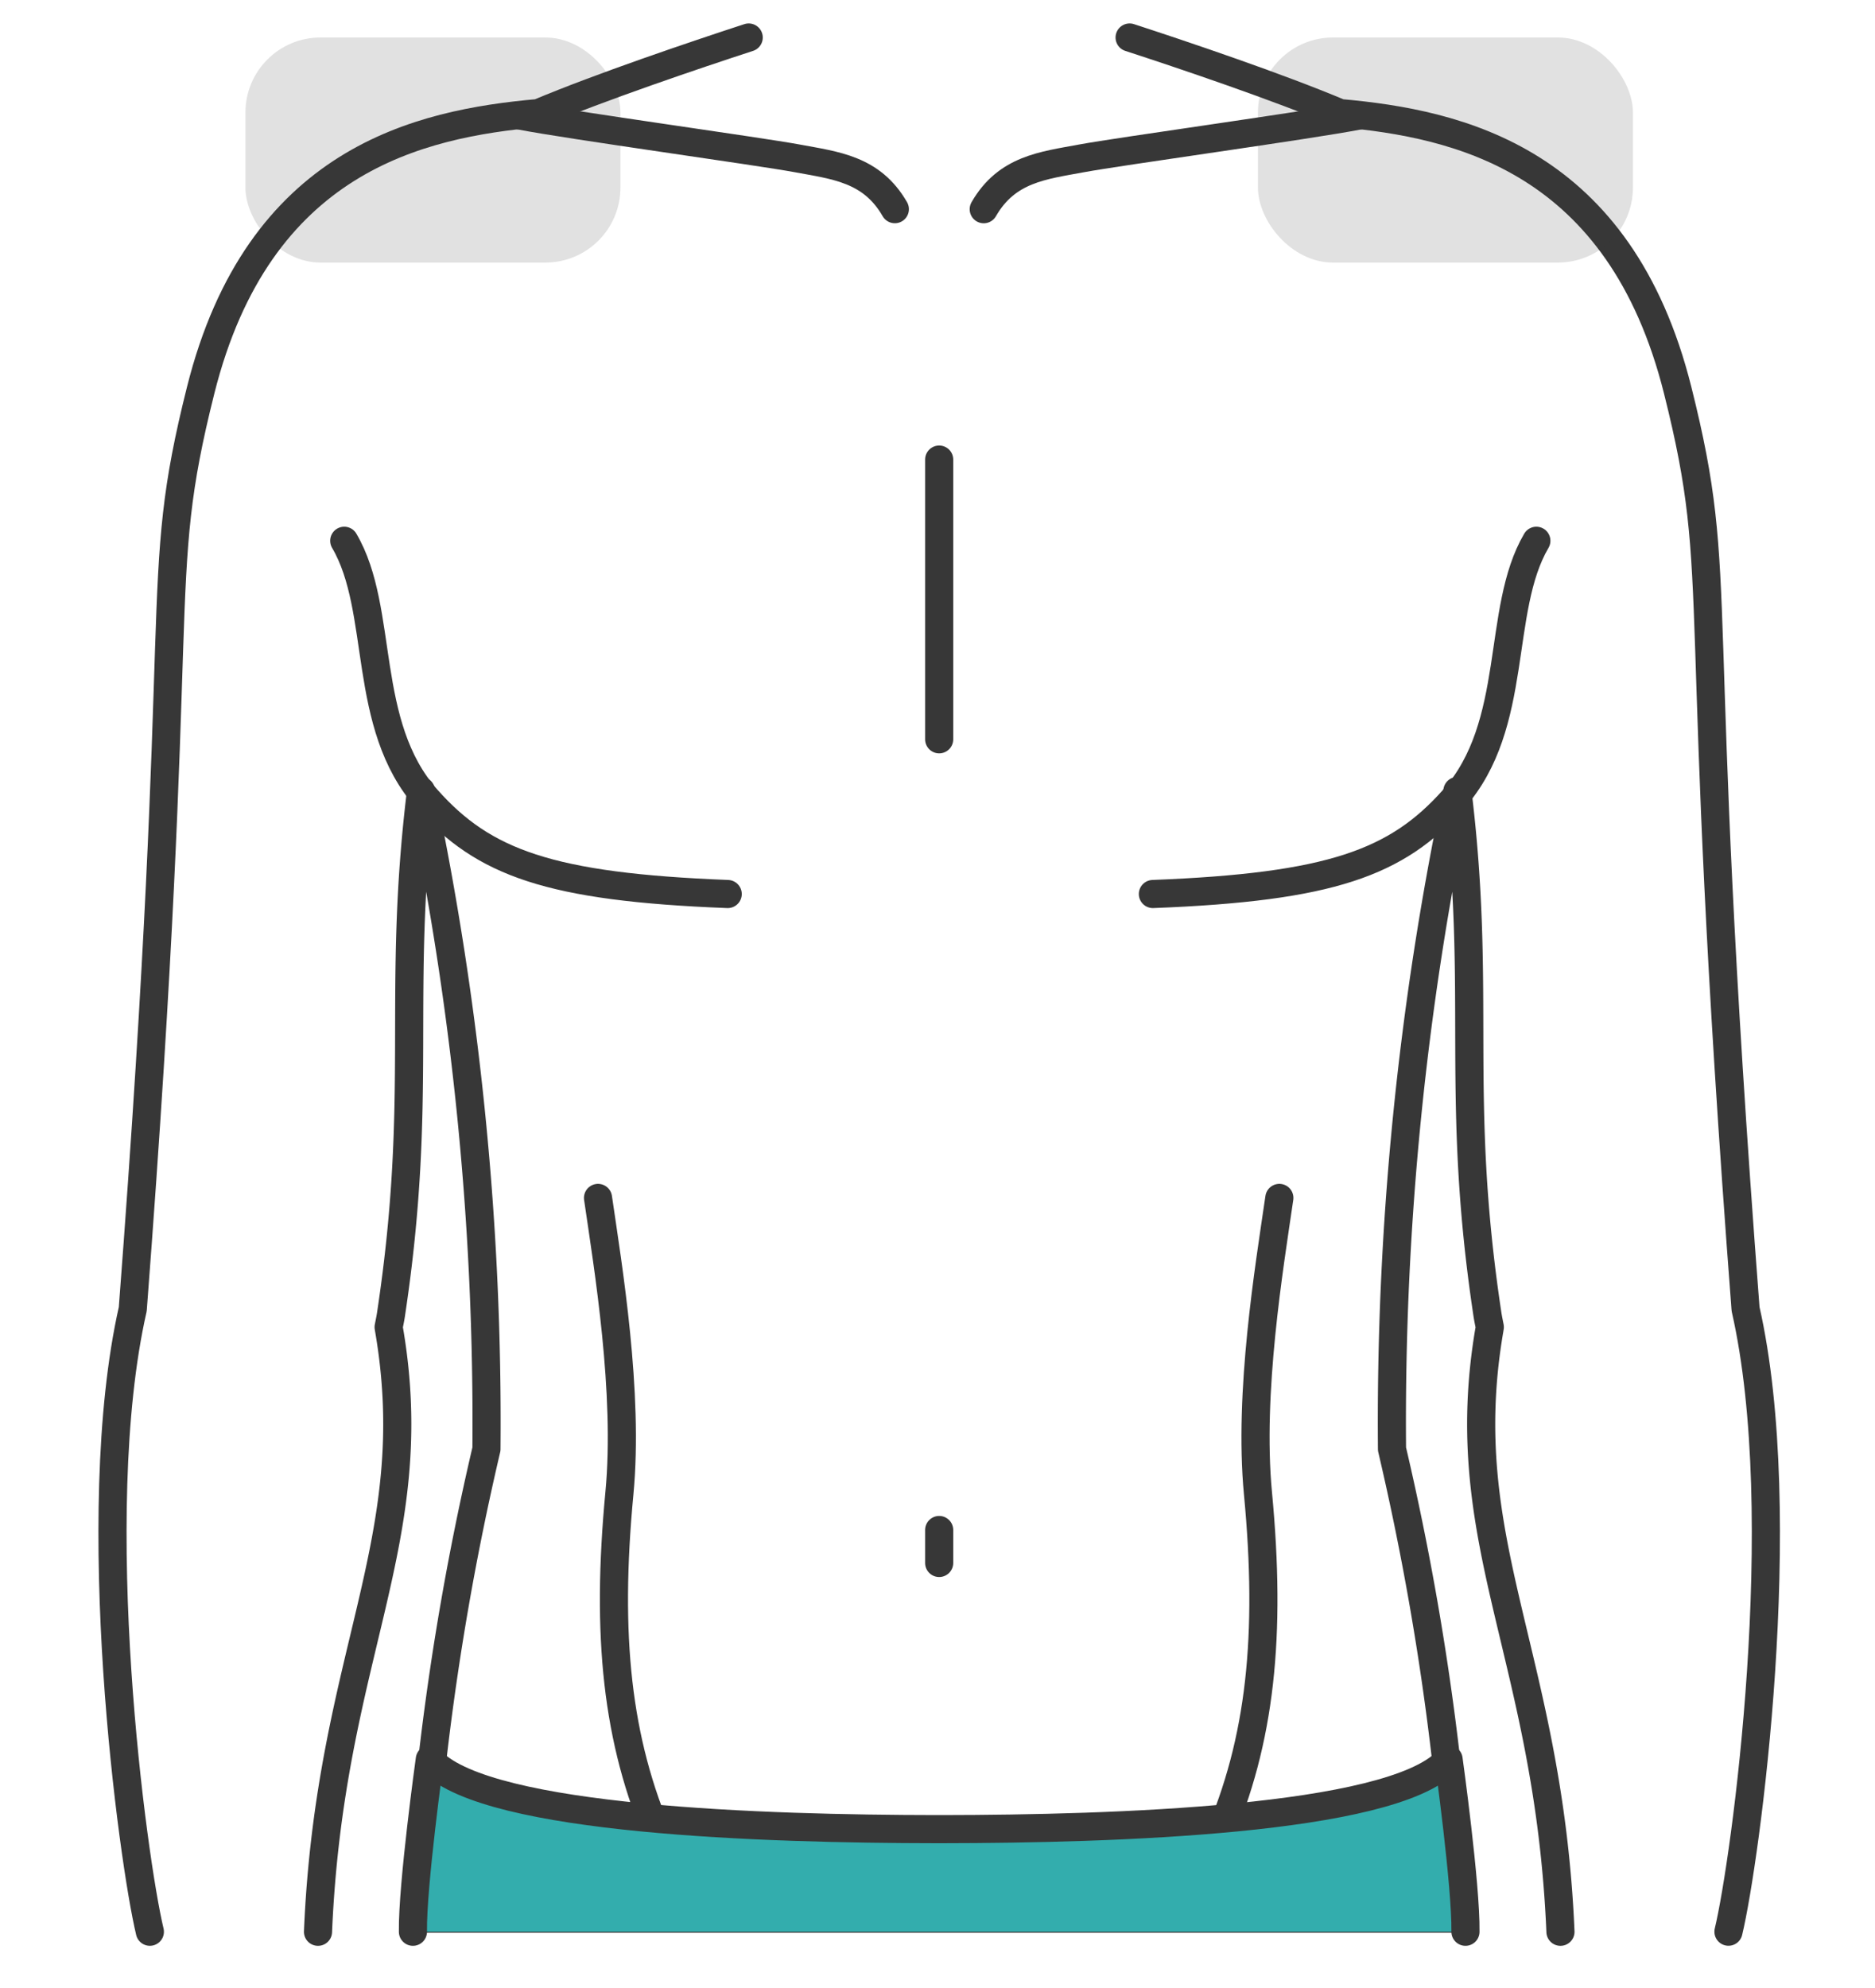 <svg xmlns="http://www.w3.org/2000/svg" width="100" height="106" viewBox="0 0 100 106"><g transform="translate(2169 -5317)"><rect width="100" height="106" transform="translate(-2169 5317)" fill="#fff" style="mix-blend-mode:multiply;isolation:isolate"/><path d="M630.453,37.534c2.885.94,7.884,2.627,11.218,4.03,6.35.564,14.929,2.474,18.013,14.781,2.639,10.517.644,10.055,3.62,48.987,2.508,11.036,0,29.407-.912,33.2" transform="translate(-2739.207 5281.466)" fill="#fff" stroke="#373737" stroke-linecap="round" stroke-linejoin="round" stroke-width="1.5"/><path d="M542.631,138.534c-.912-3.8-3.414-22.167-.912-33.2,2.975-38.932.98-38.471,3.62-48.987C548.423,44.038,557,42.128,563.351,41.564c3.335-1.4,8.334-3.089,11.218-4.03" transform="translate(-2703.638 5281.466)" fill="#fff" stroke="#373737" stroke-linecap="round" stroke-linejoin="round" stroke-width="1.5"/><path d="M625.044,164.876c-.627-14.831-5.74-20.77-3.785-32.131.005-.04.011-.074.017-.109-.04-.211-.085-.422-.12-.638-1.779-11.753-.279-17.1-1.608-27.948a163.624,163.624,0,0,0-3.488,35.091,145.443,145.443,0,0,1,2.9,16.673c.57,4.862.929,9.206.952,8.363h-56c.023.843.382-3.5.952-8.363a145.289,145.289,0,0,1,2.9-16.673,163.622,163.622,0,0,0-3.489-35.091c-1.328,10.848.171,16.195-1.608,27.948-.034.217-.08.428-.12.638.006.034.011.069.018.109,1.955,11.36-3.158,17.3-3.785,32.131" transform="translate(-2710.82 5255.125)" fill="#fff" stroke="#373737" stroke-linecap="round" stroke-linejoin="round" stroke-width="1.5"/><path d="M583.51,139.976c.539,3.7,1.65,10.375,1.141,15.748-.718,7.581-.146,13.181,2.159,18.478" transform="translate(-2720.616 5240.897)" fill="none" stroke="#373737" stroke-linecap="round" stroke-linejoin="round" stroke-width="1.5"/><path d="M641.511,139.976c-.539,3.7-1.65,10.375-1.141,15.748.718,7.581.146,13.181-2.159,18.478" transform="translate(-2742.279 5240.897)" fill="none" stroke="#373737" stroke-linecap="round" stroke-linejoin="round" stroke-width="1.5"/><path d="M623.3,198.73c.034-2.473-.9-9.193-.9-9.193-.04.045-.08.085-.12.131-3.1,3.124-17.762,3.58-26.871,3.591h-.353c-9.109-.011-23.776-.467-26.871-3.591-.04-.046-.08-.086-.12-.131,0,0-.935,6.721-.9,9.193" transform="translate(-2714.142 5221.271)" fill="#33adad" stroke="#373737" stroke-linecap="round" stroke-linejoin="round" stroke-width="1.5"/><line y2="1.757" transform="translate(-2118.911 5398.58)" fill="#fff" stroke="#373737" stroke-linecap="round" stroke-linejoin="round" stroke-width="1.5"/><line y2="14.914" transform="translate(-2118.911 5341.505)" fill="#fff" stroke="#373737" stroke-linecap="round" stroke-linejoin="round" stroke-width="1.5"/><path d="M561.1,81.962c2.175,3.7.869,9.8,4.418,13.78,3.019,3.39,6.528,4.686,16.034,5.055" transform="translate(-2711.741 5263.872)" fill="none" stroke="#373737" stroke-linecap="round" stroke-linejoin="round" stroke-width="1.5"/><path d="M652.959,81.962c-2.174,3.7-.869,9.8-4.418,13.78-3.019,3.39-6.527,4.686-16.034,5.055" transform="translate(-2740.02 5263.872)" fill="none" stroke="#373737" stroke-linecap="round" stroke-linejoin="round" stroke-width="1.5"/><path d="M576.655,44.432c2.7.521,12.738,1.9,14.772,2.279s3.967.565,5.2,2.708" transform="translate(-2717.902 5278.734)" fill="none" stroke="#373737" stroke-linecap="round" stroke-linejoin="round" stroke-width="1.5"/><path d="M637.543,44.434c-2.7.521-12.738,1.9-14.772,2.279s-3.967.565-5.2,2.708" transform="translate(-2734.105 5278.734)" fill="none" stroke="#373737" stroke-linecap="round" stroke-linejoin="round" stroke-width="1.5"/><rect width="20" height="12" rx="4" transform="translate(-2101.91 5319)" fill="#373737" opacity="0.15"/><rect width="20" height="12" rx="4" transform="translate(-2155.91 5319)" fill="#373737" opacity="0.15"/></g></svg>